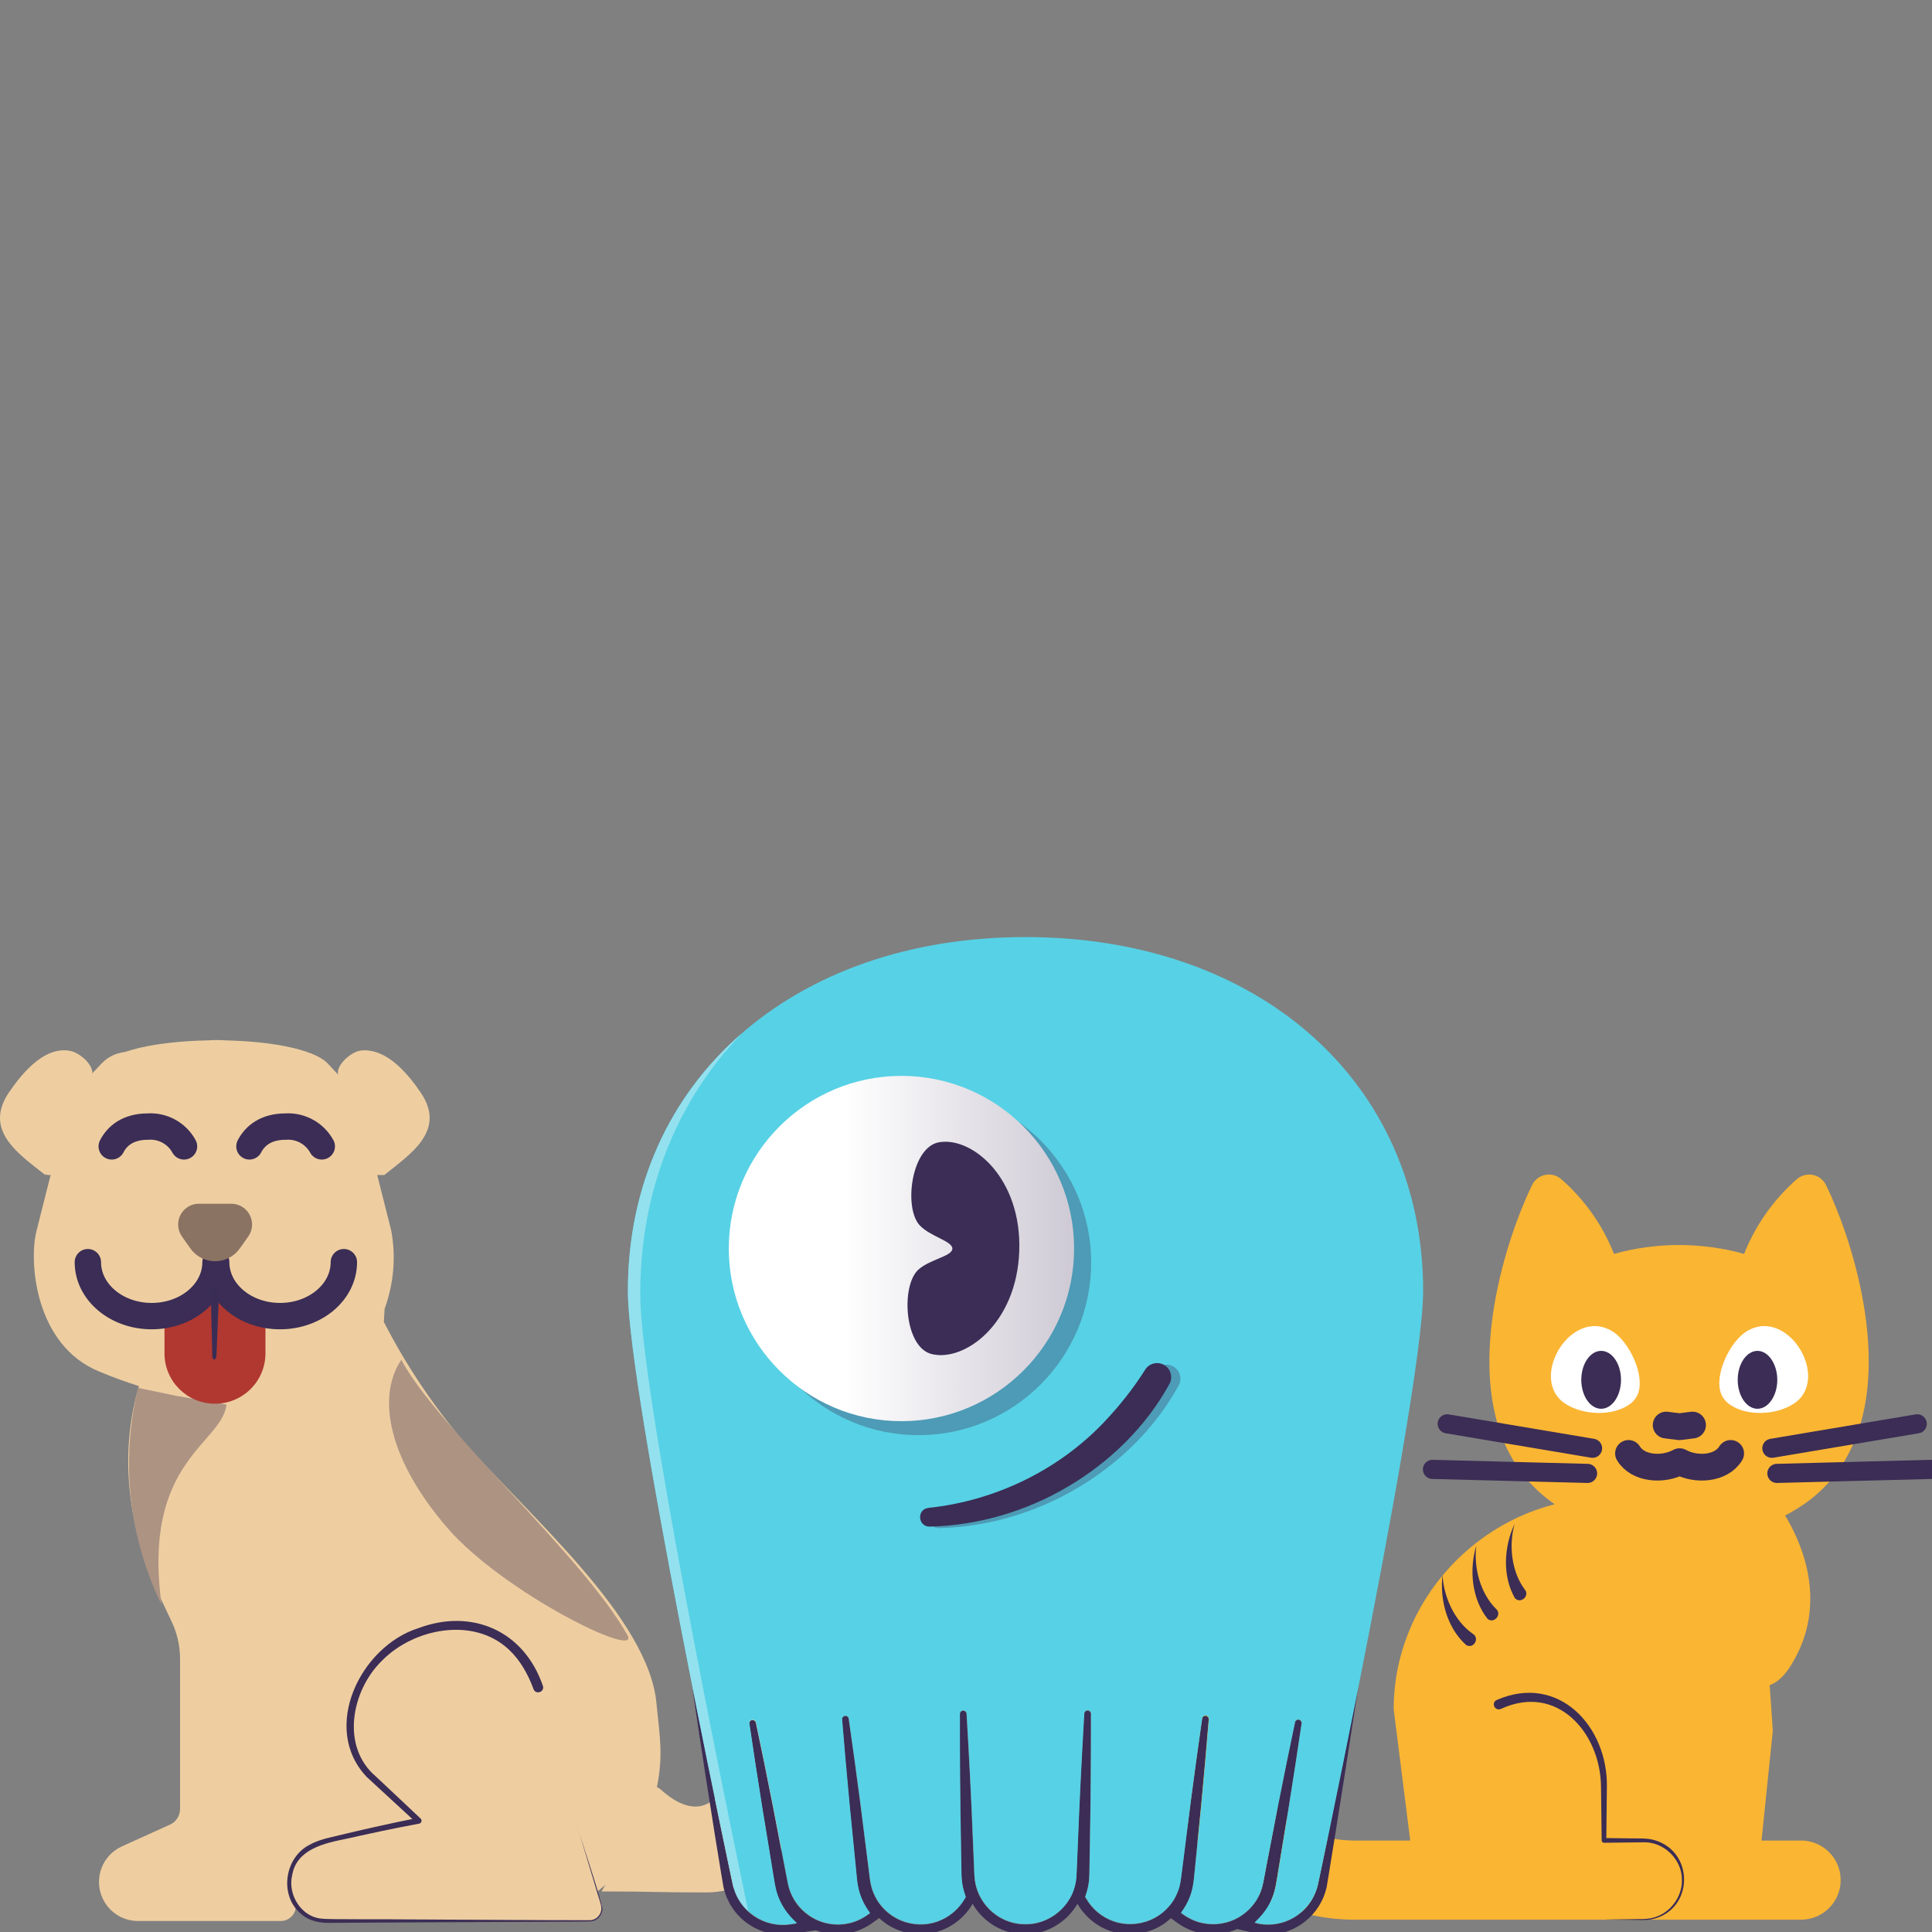 <svg width="200" height="200" viewBox="0 0 200 200" fill="none" xmlns="http://www.w3.org/2000/svg">
<rect x="0" y="0" width="200" height="200" fill="#808080" stroke="none"/>
<g clip-path="url(#clip0_97_245)">
<path d="M183.267 154.711C183.267 154.711 190.92 163.49 185.404 172.386C179.888 181.281 172.679 160.227 172.679 160.227L183.267 154.711Z" fill="#FAB533"/>
<path d="M182.346 161.954L183.52 179.165L182.353 190.531H186.449C188.708 190.531 190.545 192.368 190.545 194.628C190.545 196.887 188.708 198.724 186.449 198.724H140.19C128.926 198.724 119.799 189.596 119.799 178.332C119.799 178.305 119.799 178.27 119.799 178.243V153.796C119.792 142.532 128.919 133.405 140.183 133.398H140.19C142.45 133.398 144.286 135.234 144.286 137.494C144.286 139.754 142.45 141.59 140.19 141.59C133.432 141.59 127.957 147.065 127.957 153.824V153.83V178.243C127.929 185.002 133.377 190.504 140.136 190.531C140.156 190.531 140.17 190.531 140.19 190.531H145.986L144.273 176.932C144.273 165.716 153.072 156.356 163.934 155.175" fill="#FAB533"/>
<path d="M154.95 175.977C161.333 173.198 166.439 178.707 166.344 184.961L166.282 190.518L166.037 190.272L168.672 190.306C169.464 190.326 170.583 190.251 171.341 190.511C175.348 191.733 175.328 197.467 171.307 198.607C170.44 198.86 169.546 198.73 168.672 198.744L166.037 198.71L168.672 198.676C169.546 198.635 170.44 198.744 171.273 198.478C172.945 197.993 174.154 196.32 174.113 194.607C174.126 192.422 172.153 190.579 169.996 190.716C169.17 190.722 166.904 190.75 166.05 190.763C165.914 190.763 165.798 190.654 165.804 190.518L165.736 184.961C165.688 179.356 161.162 174.229 155.38 176.905C154.738 177.185 154.322 176.25 154.95 175.977Z" fill="#3B2D55"/>
<path d="M156.786 157.763C156.172 159.975 156.472 162.685 157.824 164.521C158.418 165.177 157.428 166.091 156.82 165.436C155.496 163.115 155.694 160.097 156.786 157.763Z" fill="#3B2D55"/>
<path d="M152.827 159.995C152.54 162.275 153.236 164.91 154.847 166.528C155.537 167.088 154.684 168.14 153.994 167.587C152.335 165.484 152.083 162.46 152.827 159.995Z" fill="#3B2D55"/>
<path d="M173.867 159.128C173.805 159.128 161.06 160.029 156.117 150.192C151.612 141.187 156.035 127.943 158.595 122.686C159.066 121.717 160.227 121.314 161.196 121.785C161.347 121.86 161.49 121.956 161.62 122.065C164.03 124.175 165.9 126.824 167.081 129.8C171.491 128.578 176.14 128.578 180.55 129.8C181.731 126.824 183.602 124.175 186.012 122.065C186.824 121.362 188.053 121.451 188.756 122.263C188.865 122.393 188.961 122.536 189.036 122.686C191.596 127.943 196.02 141.187 191.514 150.192C186.667 160.022 173.922 159.128 173.867 159.128Z" fill="#FAB533"/>
<path d="M169.546 144.314C170.338 142.361 168.624 138.852 166.91 137.815C162.61 135.207 158.138 142.798 162.057 145.324C163.852 146.492 166.904 146.649 168.685 145.379C169.068 145.113 169.368 144.744 169.546 144.314Z" fill="white"/>
<path d="M178.181 144.314C177.39 142.361 179.103 138.852 180.817 137.815C185.118 135.207 189.589 142.798 185.671 145.324C183.882 146.492 180.823 146.649 179.042 145.379C178.659 145.113 178.359 144.744 178.181 144.314Z" fill="white"/>
<path d="M165.75 145.836C166.885 145.836 167.805 144.494 167.805 142.839C167.805 141.184 166.885 139.842 165.75 139.842C164.615 139.842 163.695 141.184 163.695 142.839C163.695 144.494 164.615 145.836 165.75 145.836Z" fill="#3B2D55"/>
<path d="M179.888 142.839C179.888 144.498 180.803 145.836 181.936 145.836C183.069 145.836 183.984 144.471 183.984 142.846C183.984 141.221 183.069 139.842 181.936 139.842C180.803 139.842 179.888 141.187 179.888 142.839Z" fill="#3B2D55"/>
<path d="M168.583 150.458C169.559 152.076 172.174 152.247 173.874 151.311C175.567 152.247 178.181 152.076 179.158 150.458" fill="#FAB533"/>
<path d="M168.583 150.458C169.559 152.076 172.174 152.247 173.874 151.311C175.567 152.247 178.181 152.076 179.158 150.458" stroke="#3B2D55" stroke-width="2.77" stroke-linecap="round" stroke-linejoin="round"/>
<path d="M172.481 147.522L173.847 147.693L175.212 147.522" fill="#FAB533"/>
<path d="M172.481 147.522L173.847 147.693L175.212 147.522" stroke="#3B2D55" stroke-width="2.77" stroke-linecap="round" stroke-linejoin="round"/>
<path d="M164.862 149.925L149.816 147.393" stroke="#3B2D55" stroke-width="1.98" stroke-linecap="round" stroke-linejoin="round"/>
<path d="M164.344 152.526L148.287 152.11" stroke="#3B2D55" stroke-width="1.98" stroke-linecap="round" stroke-linejoin="round"/>
<path d="M183.424 149.925L198.471 147.393" stroke="#3B2D55" stroke-width="1.98" stroke-linecap="round" stroke-linejoin="round"/>
<path d="M183.943 152.526L200 152.11" stroke="#3B2D55" stroke-width="1.98" stroke-linecap="round" stroke-linejoin="round"/>
<path d="M149.331 163.026C149.441 165.32 150.581 167.805 152.444 169.116C153.216 169.559 152.574 170.727 151.789 170.304C149.789 168.522 149.024 165.586 149.331 163.026Z" fill="#3B2D55"/>
<path d="M79.596 169.648C77.916 169.648 76.551 171.013 76.551 172.693V178.154C76.551 182.749 74.257 190.634 68.27 185.138L68.004 185.008C68.666 181.684 68.304 179.827 67.969 176.454C67.246 167.498 54.691 156.889 47.803 149.004C44.669 145.263 41.966 141.187 39.734 136.845L39.816 135.48C40.765 132.886 41.004 130.087 40.498 127.376L40.382 126.912C40.382 126.912 39.112 121.922 38.914 121.109L39.597 121.608C42.225 119.485 46.069 117.054 43.372 113.081C40.498 108.842 38.334 108.63 37.303 108.76C36.273 108.889 34.245 110.651 35.255 111.682L33.794 110.105C33.078 109.333 32.074 108.896 31.023 108.896L22.872 107.667H22.025L13.28 108.896C12.229 108.896 11.225 109.333 10.508 110.105C9.866 110.787 9.143 111.538 9.047 111.682C10.037 110.651 8.051 108.896 6.999 108.76C5.948 108.623 3.804 108.842 0.93 113.081C-1.787 117.082 2.057 119.532 4.685 121.635L5.368 121.137C4.794 123.424 4.159 125.916 3.784 127.404C2.971 130.537 3.579 139.241 10.256 141.972C11.867 142.655 13.232 143.119 14.386 143.488L14.331 143.672C11.969 151.864 14.085 159.374 15.697 163.47L17.786 167.907C18.345 169.095 18.639 170.392 18.639 171.71V187.268C18.639 187.964 18.229 188.599 17.594 188.886L12.631 191.132C10.597 192.047 9.689 194.436 10.604 196.478C11.259 197.932 12.706 198.867 14.297 198.86H29.057C29.924 198.867 30.627 198.164 30.634 197.297C30.634 197.29 30.634 197.29 30.634 197.283V197.228C31.33 198.273 32.511 198.887 33.767 198.86H61.006C61.723 198.86 62.31 198.28 62.317 197.563C62.317 197.426 62.296 197.297 62.255 197.167L61.839 195.802L62.672 195.119L62.276 195.802C67.969 195.802 67.369 195.904 73.158 195.904C78.947 195.904 82.64 190.408 82.64 185.52V172.693C82.64 171.013 81.275 169.648 79.596 169.648Z" fill="#EECEA1"/>
<path d="M23.445 145.399C22.988 149.495 14.679 151.202 16.727 166.119C13.328 159.149 12.467 151.209 14.297 143.672L18.181 144.485L23.445 145.399Z" fill="#AD9382"/>
<path d="M41.543 140.764C38.812 144.86 40.519 151.475 46.322 158.179C52.124 164.883 66.386 171.874 64.945 169.266C60.446 161.176 45.175 147.659 41.543 140.764Z" fill="#AD9382"/>
<path d="M39.782 121.635C42.41 119.512 46.253 117.082 43.557 113.109C40.683 108.869 38.519 108.657 37.488 108.787C36.457 108.917 34.409 110.699 35.44 111.723C35.535 111.818 34.709 110.931 33.965 110.132C30.927 106.862 13.771 106.896 10.754 110.132C10.003 110.924 9.191 111.818 9.279 111.723C10.303 110.699 8.303 108.924 7.231 108.787C6.16 108.651 4.036 108.869 1.162 113.109C-1.568 117.082 2.275 119.533 4.903 121.635" fill="#EECEA1"/>
<path d="M25.821 118.672C26.381 117.594 27.5 116.624 29.562 116.624C31.105 116.522 32.566 117.321 33.31 118.672" stroke="#3B2D55" stroke-width="2.73" stroke-linecap="round" stroke-linejoin="round"/>
<path d="M11.566 118.672C12.119 117.594 13.239 116.624 15.307 116.624C16.85 116.515 18.311 117.321 19.049 118.672" stroke="#3B2D55" stroke-width="2.73" stroke-linecap="round" stroke-linejoin="round"/>
<path d="M59.586 188.483L62.262 197.167C62.474 197.857 62.092 198.587 61.409 198.799C61.279 198.84 61.15 198.86 61.013 198.86H33.767C29.241 198.86 28.176 191.944 33.637 190.613C39.099 189.282 43.352 188.483 43.352 188.483C43.352 188.483 40.266 185.753 38.225 183.705C34.969 180.373 35.965 174.72 39.624 171.259C43.495 167.6 52.596 165.798 55.729 174.673" fill="#EECEA1"/>
<path d="M59.586 188.483C59.941 189.815 62.187 196.382 62.365 197.604C62.358 198.266 61.791 198.887 61.108 198.901C59.832 198.935 58.569 198.922 57.292 198.935L42.048 199.01L34.422 199.051C33.289 199.106 32.033 198.922 31.166 198.123C28.852 196.218 29.453 192.204 32.129 190.934C33.105 190.361 34.743 190.101 35.829 189.815C38.307 189.227 40.785 188.674 43.284 188.183L43.133 188.715L39.379 185.254C39.078 184.981 38.266 184.223 37.972 183.957C33.16 178.905 37.31 170.426 43.325 168.542C48.882 166.46 54.254 168.843 56.193 174.502C56.425 175.137 55.483 175.485 55.237 174.871C54.671 173.335 53.865 171.874 52.691 170.775C49.032 167.327 42.813 168.549 39.515 171.942C36.382 175.014 35.255 180.817 38.921 183.909L39.843 184.776C39.85 184.783 43.536 188.258 43.543 188.258C43.727 188.422 43.632 188.743 43.386 188.784C40.894 189.248 38.409 189.774 35.938 190.333C33.596 190.804 30.709 191.405 30.244 194.122C29.753 196.191 31.262 198.567 33.474 198.628C33.678 198.71 41.55 198.669 42.034 198.696C44.874 198.703 58.508 198.799 61.088 198.778C61.709 198.771 62.242 198.212 62.255 197.59C62.249 197.085 61.907 196.28 61.778 195.768C61.791 195.781 59.586 188.483 59.586 188.483Z" fill="#3B2D55"/>
<path d="M27.48 136.326V140.095C27.48 142.976 25.152 145.304 22.271 145.311C19.39 145.324 17.041 143.003 17.028 140.122C17.028 140.115 17.028 140.102 17.028 140.095V136.326L22.36 133.357L27.48 136.326Z" fill="#B03831"/>
<path d="M35.597 130.66C35.597 133.746 32.641 136.244 28.988 136.244C25.336 136.244 22.38 133.746 22.38 130.66" stroke="#3B2D55" stroke-width="2.73" stroke-linecap="round" stroke-linejoin="round"/>
<path d="M22.312 130.66C22.312 133.746 19.356 136.244 15.703 136.244C12.051 136.244 9.095 133.746 9.095 130.66" stroke="#3B2D55" stroke-width="2.73" stroke-linecap="round" stroke-linejoin="round"/>
<path d="M23.93 124.612H20.605C19.417 124.605 18.448 125.561 18.441 126.748C18.441 127.206 18.584 127.656 18.851 128.025L19.711 129.24C20.714 130.653 22.667 130.988 24.08 129.984C24.367 129.78 24.619 129.527 24.824 129.24L25.684 128.025C26.381 127.062 26.169 125.718 25.206 125.021C24.838 124.755 24.387 124.612 23.93 124.612Z" fill="#8A7362"/>
<path d="M21.807 133.343L21.977 140.347C21.977 140.859 22.387 140.866 22.407 140.347L22.694 133.329L21.807 133.343Z" fill="#3A2D55"/>
<path d="M136.422 195.112C135.869 197.563 133.698 199.256 131.268 199.256C130.981 199.256 130.694 199.236 130.408 199.188L130.38 199.181L129.861 199.058L130.23 198.683C131.022 197.891 131.595 196.935 131.889 195.911C132.053 195.317 132.135 194.812 132.21 194.327C132.244 194.109 132.278 193.89 132.319 193.665L133.391 187.145C133.869 184.189 134.319 181.261 134.729 178.434C134.756 178.257 134.633 178.086 134.456 178.045C134.272 178.004 134.087 178.127 134.046 178.311C133.459 181.097 132.865 183.998 132.285 186.954L131.036 193.446C130.995 193.651 130.954 193.856 130.92 194.068C130.824 194.586 130.722 195.119 130.606 195.522C130.271 196.635 129.541 197.618 128.551 198.293C128.441 198.369 128.332 198.437 128.223 198.505C127.67 198.826 127.056 199.044 126.407 199.147C125.765 199.249 125.117 199.236 124.475 199.099C123.779 198.956 123.089 198.648 122.482 198.212L122.243 198.041L122.407 197.802C122.884 197.112 123.226 196.361 123.41 195.57C123.547 194.962 123.594 194.436 123.642 193.924C123.663 193.719 123.683 193.508 123.704 193.303L124.352 186.749C124.632 183.759 124.891 180.817 125.124 177.997C125.137 177.813 125.008 177.656 124.83 177.629C124.741 177.615 124.646 177.642 124.571 177.697C124.496 177.752 124.448 177.833 124.434 177.922C124.031 180.714 123.629 183.643 123.239 186.626L122.413 193.16C122.386 193.358 122.366 193.556 122.338 193.754C122.27 194.307 122.209 194.825 122.106 195.242C121.99 195.72 121.799 196.191 121.54 196.628C121.164 197.256 120.652 197.816 120.051 198.232L120.003 198.266C119.969 198.293 119.942 198.314 119.908 198.334C118.85 199.038 117.498 199.331 116.215 199.147C114.952 198.969 113.75 198.287 112.931 197.283C112.733 197.044 112.549 196.778 112.392 196.498L112.323 196.382L112.371 196.252C112.474 195.972 112.555 195.665 112.624 195.351C112.753 194.764 112.767 194.081 112.767 193.631L112.822 190.388C112.897 186.517 112.931 182.278 112.924 177.438C112.924 177.253 112.781 177.103 112.596 177.089C112.405 177.083 112.241 177.226 112.228 177.417C111.948 182.25 111.736 186.483 111.586 190.354L111.449 193.665C111.422 194.225 111.409 194.627 111.306 195.085C111.183 195.617 111.019 196.054 110.808 196.43C110.801 196.45 110.78 196.471 110.767 196.498C109.832 198.177 107.975 199.249 106.138 199.215C106.111 199.215 106.084 199.215 106.056 199.215C104.22 199.215 102.452 198.164 101.537 196.518C101.51 196.471 101.489 196.45 101.476 196.423C101.223 195.979 101.08 195.481 100.984 195.099C100.875 194.614 100.861 194.191 100.834 193.603L100.697 190.368C100.54 186.285 100.329 182.052 100.049 177.431C100.035 177.246 99.885 177.103 99.701 177.103C99.509 177.103 99.352 177.26 99.352 177.451C99.346 182.066 99.373 186.299 99.455 190.402L99.509 193.644C99.509 194.354 99.564 194.914 99.66 195.372C99.735 195.699 99.823 195.993 99.919 196.273L99.967 196.402L99.898 196.518C99.742 196.798 99.557 197.065 99.352 197.31C98.533 198.307 97.338 198.99 96.069 199.181C94.785 199.372 93.447 199.072 92.375 198.362C92.341 198.341 92.307 198.314 92.28 198.293L92.232 198.259C91.638 197.836 91.119 197.283 90.751 196.655C90.491 196.218 90.293 195.754 90.177 195.269C90.075 194.86 90.007 194.341 89.945 193.795C89.918 193.59 89.897 193.385 89.87 193.187L89.044 186.647C88.655 183.664 88.252 180.735 87.849 177.943C87.822 177.765 87.665 177.629 87.481 177.649C87.385 177.656 87.303 177.697 87.242 177.772C87.18 177.84 87.153 177.929 87.16 178.025C87.385 180.83 87.644 183.78 87.931 186.777L88.58 193.337C88.607 193.542 88.621 193.754 88.641 193.965C88.689 194.47 88.737 194.996 88.873 195.604C89.064 196.396 89.399 197.14 89.884 197.829L90.054 198.068L89.815 198.239C89.215 198.676 88.525 198.99 87.822 199.133C87.187 199.27 86.532 199.283 85.883 199.181C85.241 199.079 84.634 198.86 84.074 198.532C83.965 198.464 83.856 198.396 83.746 198.321C82.763 197.652 82.033 196.669 81.691 195.549C81.569 195.153 81.473 194.621 81.377 194.109C81.336 193.897 81.295 193.679 81.254 193.474L80.005 186.975C79.425 184.025 78.838 181.124 78.244 178.339C78.203 178.161 78.039 178.045 77.855 178.066C77.664 178.093 77.534 178.27 77.561 178.455C77.978 181.288 78.428 184.217 78.899 187.173L79.971 193.699C80.012 193.917 80.046 194.136 80.08 194.361C80.155 194.846 80.237 195.351 80.401 195.945C80.708 196.962 81.282 197.925 82.067 198.71L82.483 199.126L81.903 199.215C79.118 199.672 76.476 197.891 75.861 195.16C75.814 194.948 73.902 185.951 71.69 174.809L71.683 174.816C73.608 187.896 74.878 195.269 74.899 195.378V195.385L74.906 195.406C74.947 195.576 74.994 195.747 75.056 195.945C75.069 195.993 75.09 196.041 75.103 196.082L75.117 196.123C75.158 196.232 75.199 196.348 75.247 196.45C75.274 196.518 75.308 196.594 75.343 196.662C75.383 196.751 75.424 196.833 75.472 196.921L75.486 196.955C75.52 197.024 75.561 197.092 75.595 197.16C75.615 197.201 75.643 197.235 75.663 197.269L75.684 197.297C75.82 197.515 75.964 197.72 76.114 197.918L76.134 197.945C76.216 198.048 76.298 198.143 76.407 198.259L76.455 198.307C76.558 198.416 76.653 198.512 76.749 198.601C76.756 198.607 76.756 198.607 76.762 198.614C77.93 199.686 79.439 200.273 81.009 200.273C81.35 200.273 81.698 200.246 82.04 200.191L82.606 200.103L84.449 199.816C84.852 199.973 85.269 200.082 85.692 200.15C86.026 200.205 86.361 200.232 86.695 200.232C87.132 200.232 87.562 200.184 87.986 200.096C88.812 199.925 89.631 199.556 90.341 199.038L90.58 198.867L91.01 198.56C91.208 198.744 91.42 198.915 91.638 199.072L91.679 199.099C91.727 199.133 91.775 199.167 91.822 199.201C92.819 199.864 94.048 200.232 95.277 200.232C95.577 200.232 95.884 200.212 96.185 200.164C97.687 199.939 99.107 199.133 100.076 197.952C100.294 197.693 100.506 197.392 100.684 197.078C101.769 198.99 103.858 200.225 106.022 200.225H106.09C106.125 200.225 106.166 200.225 106.2 200.225C108.357 200.225 110.439 198.99 111.538 197.078C111.716 197.392 111.921 197.686 112.153 197.959C113.122 199.147 114.542 199.952 116.044 200.164C116.337 200.205 116.638 200.232 116.945 200.232C118.174 200.232 119.403 199.87 120.406 199.208C120.461 199.174 120.502 199.14 120.55 199.106L120.584 199.079C120.802 198.922 121.014 198.758 121.212 198.573L121.635 198.881L121.874 199.051C122.591 199.57 123.41 199.932 124.243 200.103C124.659 200.191 125.089 200.232 125.52 200.232C125.854 200.232 126.189 200.205 126.516 200.15C127.056 200.068 127.574 199.911 128.073 199.693L129.595 200.055L130.114 200.178L130.128 200.184H130.141L130.169 200.191L130.189 200.198H130.21C130.544 200.253 130.892 200.28 131.227 200.28C134.121 200.28 136.688 198.218 137.33 195.378C137.357 195.256 138.627 187.589 140.682 174.181C138.45 185.575 136.47 194.894 136.422 195.112Z" fill="#3B2D55"/>
<path d="M106.152 97.004C81.924 97.004 65 112.078 65 133.65C65 139.644 68.645 159.285 71.711 174.768C73.922 185.91 75.834 194.907 75.882 195.119C76.496 197.85 79.138 199.632 81.924 199.174L82.504 199.085L82.087 198.669C81.302 197.884 80.729 196.928 80.422 195.904C80.251 195.31 80.176 194.805 80.101 194.32C80.067 194.102 80.032 193.883 79.992 193.658L78.92 187.132C78.449 184.182 77.991 181.247 77.582 178.414C77.554 178.223 77.684 178.052 77.875 178.025C78.059 177.997 78.223 178.12 78.264 178.298C78.851 181.083 79.445 183.991 80.026 186.934L81.275 193.433C81.316 193.638 81.357 193.849 81.398 194.068C81.493 194.58 81.589 195.112 81.712 195.508C82.06 196.621 82.79 197.604 83.767 198.28C83.876 198.355 83.985 198.423 84.094 198.491C84.647 198.819 85.255 199.031 85.903 199.14C86.552 199.249 87.207 199.229 87.842 199.092C88.539 198.949 89.228 198.635 89.836 198.198L90.075 198.027L89.904 197.788C89.426 197.099 89.085 196.355 88.894 195.563C88.75 194.955 88.703 194.429 88.662 193.924C88.641 193.713 88.621 193.501 88.6 193.296L87.952 186.736C87.665 183.739 87.412 180.796 87.18 177.984C87.173 177.888 87.201 177.799 87.262 177.731C87.323 177.663 87.405 177.615 87.501 177.608C87.685 177.588 87.842 177.724 87.87 177.902C88.272 180.694 88.675 183.623 89.064 186.606L89.89 193.146C89.918 193.344 89.945 193.549 89.966 193.754C90.034 194.3 90.095 194.812 90.198 195.228C90.32 195.706 90.512 196.17 90.771 196.614C91.147 197.242 91.659 197.795 92.252 198.218L92.3 198.252C92.334 198.28 92.368 198.3 92.396 198.321C93.461 199.031 94.806 199.331 96.089 199.14C97.359 198.956 98.554 198.273 99.373 197.269C99.578 197.03 99.755 196.764 99.919 196.478L99.987 196.361L99.939 196.232C99.844 195.952 99.755 195.658 99.68 195.331C99.585 194.873 99.53 194.313 99.53 193.603L99.475 190.361C99.4 186.258 99.366 182.018 99.373 177.41C99.373 177.219 99.53 177.062 99.721 177.062C99.905 177.062 100.056 177.205 100.069 177.39C100.342 182.011 100.554 186.237 100.718 190.327L100.854 193.562C100.875 194.15 100.895 194.573 101.004 195.058C101.1 195.44 101.243 195.938 101.496 196.382C101.51 196.409 101.523 196.437 101.557 196.478C102.465 198.123 104.24 199.174 106.077 199.174C106.104 199.174 106.131 199.174 106.159 199.174C107.995 199.215 109.852 198.143 110.787 196.457C110.801 196.43 110.821 196.409 110.828 196.389C111.04 196.013 111.204 195.576 111.327 195.044C111.429 194.586 111.449 194.184 111.47 193.624L111.606 190.313C111.757 186.442 111.968 182.209 112.248 177.376C112.262 177.185 112.426 177.042 112.617 177.048C112.801 177.062 112.945 177.212 112.945 177.397C112.945 182.237 112.917 186.476 112.842 190.347L112.788 193.59C112.781 194.04 112.774 194.723 112.644 195.31C112.576 195.624 112.487 195.931 112.392 196.211L112.344 196.341L112.412 196.457C112.569 196.737 112.753 197.003 112.951 197.242C113.777 198.252 114.972 198.928 116.235 199.106C117.518 199.297 118.863 198.997 119.928 198.293C119.962 198.273 119.997 198.246 120.024 198.225L120.072 198.191C120.672 197.768 121.184 197.215 121.56 196.587C121.819 196.143 122.011 195.679 122.127 195.201C122.229 194.784 122.29 194.266 122.359 193.713C122.379 193.515 122.406 193.317 122.434 193.119L123.26 186.585C123.649 183.602 124.052 180.68 124.455 177.881C124.468 177.793 124.516 177.711 124.591 177.656C124.666 177.601 124.755 177.574 124.85 177.588C125.028 177.615 125.158 177.779 125.144 177.956C124.919 180.769 124.659 183.718 124.373 186.708L123.724 193.262C123.697 193.474 123.683 193.679 123.663 193.883C123.615 194.389 123.567 194.914 123.431 195.529C123.246 196.321 122.905 197.071 122.427 197.761L122.263 198L122.502 198.171C123.11 198.607 123.792 198.915 124.495 199.058C125.13 199.188 125.779 199.208 126.427 199.106C127.076 199.003 127.69 198.785 128.243 198.464C128.353 198.403 128.462 198.328 128.571 198.252C129.561 197.577 130.291 196.594 130.626 195.481C130.749 195.078 130.844 194.546 130.94 194.027C130.981 193.822 131.015 193.61 131.056 193.405L132.305 186.913C132.886 183.964 133.48 181.056 134.067 178.27C134.108 178.086 134.292 177.963 134.476 178.004C134.654 178.045 134.777 178.216 134.749 178.393C134.333 181.22 133.882 184.148 133.411 187.104L132.339 193.624C132.299 193.849 132.264 194.068 132.23 194.286C132.155 194.778 132.073 195.283 131.909 195.87C131.616 196.894 131.042 197.85 130.25 198.642L129.882 199.017L130.401 199.14L130.428 199.147C130.715 199.195 131.008 199.215 131.288 199.215C133.719 199.215 135.889 197.522 136.442 195.071C136.49 194.853 138.47 185.534 140.73 174.113C143.774 158.718 147.324 139.508 147.324 133.616C147.304 112.078 130.38 97.004 106.152 97.004Z" fill="#57D1E5"/>
<path d="M95.086 112.822C85.234 112.822 77.213 120.836 77.213 130.694C77.213 140.545 85.228 148.567 95.086 148.567C104.944 148.567 112.958 140.552 112.958 130.694C112.958 120.836 104.944 112.822 95.086 112.822Z" fill="#4D9BB6"/>
<path d="M75.445 129.247C75.445 139.098 83.46 147.12 93.317 147.12C103.169 147.12 111.19 139.105 111.19 129.247C111.19 119.389 103.175 111.374 93.317 111.374C83.46 111.374 75.445 119.396 75.445 129.247Z" fill="url(#paint0_linear_97_245)"/>
<path d="M105.51 129.513C105.251 137.016 99.885 140.989 96.471 140.177C93.604 139.501 93.249 133.131 95.045 131.459C96.219 130.36 98.561 130.066 98.588 129.268C98.615 128.476 96.301 128.018 95.202 126.837C93.529 125.042 94.328 118.713 97.236 118.242C100.704 117.676 105.776 122.011 105.51 129.513Z" fill="#3B2D55"/>
<g opacity="0.15">
<path d="M101.967 120.017C103.517 121.963 104.609 124.823 104.479 128.4C104.22 135.903 98.854 139.876 95.441 139.064C95.215 139.009 95.01 138.921 94.819 138.804C95.222 139.501 95.775 140.006 96.478 140.177C99.898 140.989 105.258 137.016 105.517 129.513C105.667 125.178 104.036 121.901 101.967 120.017Z" fill="#3B2D55"/>
</g>
<path d="M76.776 106.985C69.342 113.463 65 122.721 65 133.65C65 143.959 75.772 194.607 75.882 195.119C76.127 196.198 76.687 197.126 77.452 197.829C74.776 185.043 66.276 143.59 66.276 133.985C66.27 123.219 70.099 113.928 76.776 106.985Z" fill="#93E1EF"/>
<path d="M97.065 156.254C103.947 155.53 110.528 152.363 115.286 147.338C116.849 145.679 118.283 143.891 119.498 141.952C119.922 141.269 120.823 141.057 121.512 141.487C122.174 141.904 122.386 142.764 122.011 143.433C119.58 147.864 115.819 151.523 111.477 154.069C107.162 156.623 102.199 158.07 97.202 158.193C95.959 158.2 95.837 156.411 97.065 156.254Z" fill="#4D9BB6"/>
<path d="M96.11 156.097C102.991 155.373 109.572 152.206 114.33 147.181C115.894 145.522 117.327 143.734 118.543 141.795C118.966 141.112 119.867 140.9 120.556 141.331C121.219 141.747 121.43 142.607 121.055 143.276C118.624 147.707 114.863 151.366 110.521 153.912C106.206 156.466 101.243 157.913 96.246 158.036C95.004 158.036 94.881 156.247 96.11 156.097Z" fill="#3B2D55"/>
</g>
<defs>
<linearGradient id="paint0_linear_97_245" x1="111.187" y1="129.25" x2="75.443" y2="129.25" gradientUnits="userSpaceOnUse">
<stop stop-color="#CECAD5"/>
<stop offset="0.664" stop-color="white"/>
<stop offset="1" stop-color="white"/>
</linearGradient>
<clipPath id="clip0_97_245">
<rect width="200" height="200" fill="white"/>
</clipPath>
</defs>
</svg>
